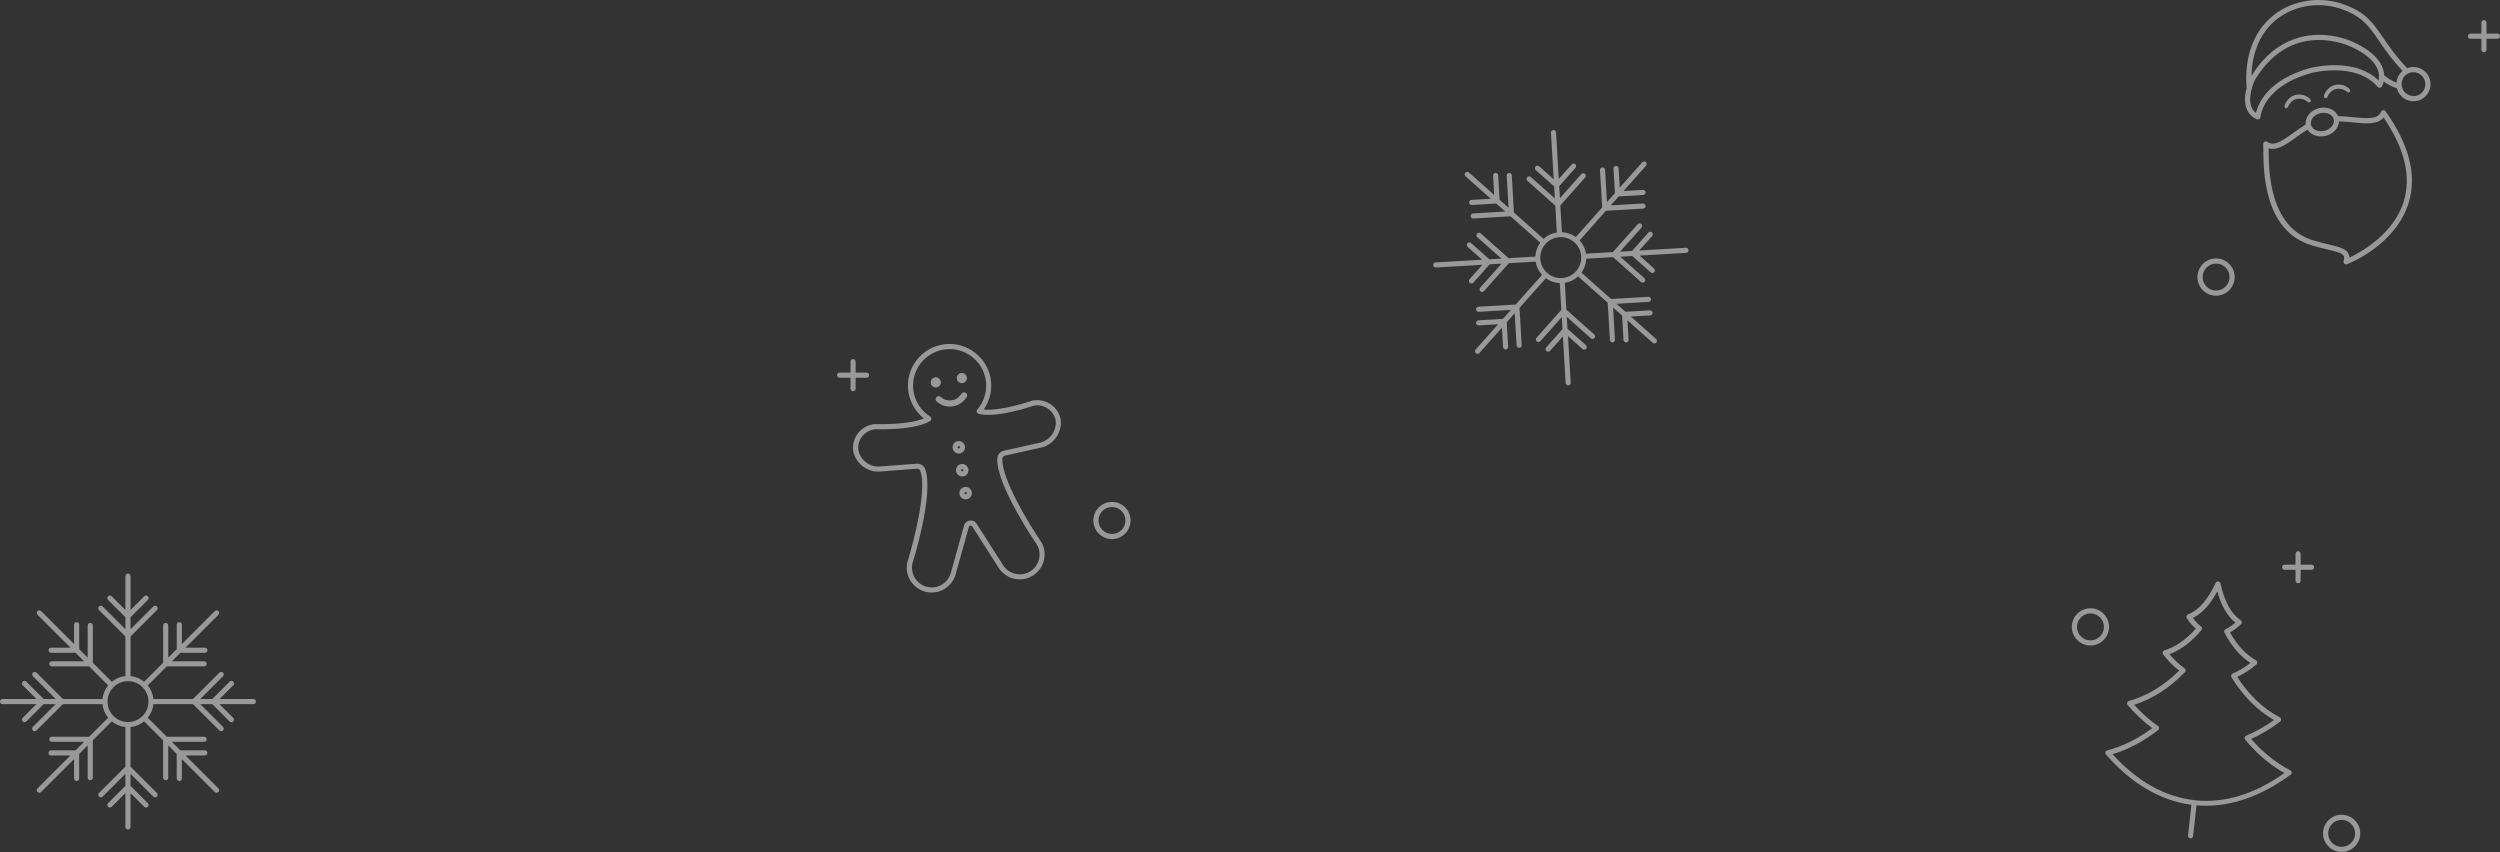 <?xml version="1.0" encoding="UTF-8"?> <svg xmlns="http://www.w3.org/2000/svg" id="_Слой_1" viewBox="0 0 595.18 202.83"><rect x="0" y="0" width="595.18" height="202.83" fill="#333333" stroke="none"/><defs><style>.cls-1,.cls-2{opacity:.5;}.cls-2,.cls-3{fill:#fff;stroke-width:0px;}</style></defs><path class="cls-2" d="M394.28,80.71l-6.02-5.35,4.61-.27c.34-.02.59-.31.57-.64-.02-.34-.31-.59-.64-.57l-5.83.34-2.14-1.9,7.66-.45c.34-.02.59-.31.57-.64-.02-.34-.31-.59-.64-.57l-8.87.52-7.05-6.27c.72-1,1.1-2.15,1.15-3.32l6.38-.37,6.64,5.91c.25.22.64.2.86-.05s.2-.64-.05-.86l-5.73-5.1,2.85-.17,4.37,3.88c.25.22.64.2.86-.05s.2-.64-.05-.86l-3.45-3.07,11.09-.65c.33-.02.59-.31.57-.64s-.31-.59-.64-.57l-11.09.65,3.07-3.45c.22-.25.2-.64-.05-.86s-.64-.2-.86.05l-3.88,4.37-2.85.17,5.1-5.73c.22-.25.2-.64-.05-.86s-.64-.2-.86.05l-5.91,6.64-6.38.37c-.18-1.15-.7-2.26-1.53-3.16l6.27-7.05,8.87-.52c.34-.02.59-.31.57-.64-.02-.34-.31-.59-.64-.57l-7.66.45,1.9-2.14,5.83-.34c.34-.02.59-.31.57-.64-.02-.34-.31-.59-.64-.57l-4.61.27,5.35-6.02c.22-.25.2-.64-.05-.86s-.64-.2-.86.05l-5.35,6.02-.27-4.61c-.02-.34-.31-.59-.64-.57s-.59.31-.57.64l.34,5.83-1.9,2.14-.45-7.66c-.02-.34-.31-.59-.64-.57-.34.02-.59.31-.57.64l.52,8.87-6.27,7.05c-1-.72-2.15-1.1-3.32-1.15l-.37-6.38,5.91-6.64c.22-.25.2-.64-.05-.86s-.64-.2-.86.05l-5.1,5.73-.17-2.85,3.88-4.37c.22-.25.2-.64-.05-.86s-.64-.2-.86.05l-3.07,3.45-.65-11.09c-.02-.33-.31-.59-.64-.57s-.59.31-.57.64l.65,11.09-3.45-3.07c-.25-.22-.64-.2-.86.05s-.2.64.05.86l4.37,3.88.17,2.85-5.73-5.1c-.25-.22-.64-.2-.86.05s-.2.64.05.86l6.64,5.91.37,6.38c-1.15.18-2.26.7-3.16,1.53l-7.05-6.27-.52-8.87c-.02-.34-.31-.59-.64-.57-.34.02-.59.31-.57.64l.45,7.66-2.14-1.9-.34-5.83c-.02-.34-.31-.59-.64-.57-.34.02-.59.31-.57.64l.27,4.61-6.02-5.35c-.25-.22-.64-.2-.86.05s-.2.64.05.86l6.02,5.35-4.61.27c-.34.02-.59.31-.57.64.02.34.31.59.64.57l5.83-.34,2.14,1.9-7.66.45c-.34.02-.59.31-.57.64.02.34.31.59.64.57l8.87-.52,7.05,6.27c-.72,1-1.1,2.15-1.15,3.32l-6.38.37-6.64-5.91c-.25-.22-.64-.2-.86.05s-.2.64.05.86l5.73,5.1-2.85.17-4.37-3.88c-.25-.22-.64-.2-.86.05s-.2.64.05.86l3.45,3.07-11.09.65c-.33.02-.59.31-.57.64.02.33.31.59.64.57l11.09-.65-3.07,3.45c-.22.25-.2.64.05.86s.64.2.86-.05l3.88-4.37,2.85-.17-5.1,5.73c-.22.25-.2.64.05.86s.64.2.86-.05l5.91-6.64,6.38-.37c.18,1.15.7,2.26,1.53,3.16l-6.27,7.05-8.87.52c-.34.02-.59.31-.57.64.02.34.31.59.64.57l7.66-.45-1.9,2.14-5.83.34c-.34.02-.59.31-.57.64.02.34.31.59.64.57l4.61-.27-5.35,6.02c-.22.25-.2.64.05.86s.64.2.86-.05l5.35-6.02.27,4.61c.02.34.31.59.64.57.34-.02.59-.31.57-.64l-.34-5.83,1.9-2.14.45,7.66c.02.34.31.59.64.57.34-.02.59-.31.57-.64l-.52-8.87,6.27-7.05c1,.72,2.15,1.1,3.32,1.15l.37,6.38-5.91,6.64c-.22.25-.2.64.05.86s.64.2.86-.05l5.1-5.73.17,2.85-3.88,4.37c-.22.25-.2.64.05.86s.64.2.86-.05l3.07-3.45.65,11.09c.02.33.31.59.64.57.33-.02.59-.31.57-.64l-.65-11.09,3.45,3.07c.25.22.64.2.86-.05s.2-.64-.05-.86l-4.37-3.88-.17-2.85,5.73,5.1c.25.22.64.2.86-.05s.2-.64-.05-.86l-6.64-5.91-.37-6.38c1.15-.18,2.26-.7,3.16-1.53l7.05,6.27.52,8.87c.02.34.31.59.64.57.34-.02.59-.31.57-.64l-.45-7.66,2.14,1.9.34,5.83c.02.34.31.59.64.57.34-.02.59-.31.57-.64l-.27-4.61,6.02,5.35c.25.22.64.2.86-.05s.2-.64-.05-.86ZM368.33,64.97c-2.01-1.79-2.19-4.87-.4-6.88s4.87-2.19,6.88-.4,2.19,4.87.4,6.88-4.87,2.19-6.88.4Z"></path><path class="cls-2" d="M60.32,166.41h-8.06l3.27-3.27c.24-.24.24-.62,0-.86-.24-.24-.62-.24-.86,0l-4.13,4.13h-2.86l5.42-5.42c.24-.24.24-.62,0-.86-.24-.24-.62-.24-.86,0l-6.28,6.28h-9.43c-.12-1.22-.61-2.34-1.35-3.24l4.52-4.52h8.89c.34,0,.61-.27.61-.61s-.27-.61-.61-.61h-7.67l2.02-2.02h5.84c.34,0,.61-.27.61-.61s-.27-.61-.61-.61h-4.62l7.85-7.85c.24-.24.24-.62,0-.86s-.62-.24-.86,0l-7.85,7.85v-4.62c0-.34-.27-.61-.61-.61s-.61.27-.61.61v5.84l-2.02,2.02v-7.67c0-.34-.27-.61-.61-.61s-.61.27-.61.61v8.89l-4.52,4.52c-.9-.74-2.02-1.23-3.24-1.35v-9.43l6.28-6.28c.24-.24.24-.62,0-.86-.24-.24-.62-.24-.86,0l-5.42,5.42v-2.86l4.13-4.13c.24-.24.24-.62,0-.86-.24-.24-.62-.24-.86,0l-3.27,3.27v-8.06c0-.34-.27-.61-.61-.61s-.61.27-.61.61v8.06l-3.27-3.27c-.24-.24-.62-.24-.86,0s-.24.62,0,.86l4.13,4.13v2.86l-5.42-5.42c-.24-.24-.62-.24-.86,0-.24.24-.24.62,0,.86l6.28,6.28v9.43c-1.22.12-2.34.61-3.24,1.35l-4.52-4.52v-8.89c0-.34-.27-.61-.61-.61s-.61.27-.61.61v7.67l-2.02-2.02v-5.84c0-.34-.27-.61-.61-.61s-.61.27-.61.61v4.62l-7.85-7.85c-.24-.24-.62-.24-.86,0s-.24.62,0,.86l7.85,7.85h-4.62c-.34,0-.61.27-.61.61s.27.61.61.61h5.84l2.02,2.02h-7.67c-.34,0-.61.27-.61.61s.27.61.61.61h8.89l4.52,4.52c-.74.9-1.23,2.02-1.35,3.24h-9.43l-6.28-6.28c-.24-.24-.62-.24-.86,0-.24.24-.24.62,0,.86l5.42,5.42h-2.86l-4.13-4.13c-.24-.24-.62-.24-.86,0-.24.24-.24.62,0,.86l3.27,3.27H.61c-.34,0-.61.27-.61.61s.27.61.61.61h8.06l-3.27,3.27c-.24.24-.24.62,0,.86.24.24.62.24.86,0l4.13-4.13h2.86l-5.42,5.42c-.24.24-.24.62,0,.86.24.24.62.24.86,0l6.28-6.28h9.43c.12,1.22.61,2.34,1.35,3.24l-4.52,4.52h-8.89c-.34,0-.61.27-.61.61s.27.61.61.61h7.67l-2.02,2.02h-5.84c-.34,0-.61.27-.61.61s.27.61.61.61h4.62l-7.85,7.85c-.24.24-.24.62,0,.86.24.24.62.24.86,0l7.85-7.85v4.62c0,.34.27.61.61.61s.61-.27.61-.61v-5.84l2.02-2.02v7.67c0,.34.27.61.61.61s.61-.27.61-.61v-8.89l4.52-4.52c.9.74,2.02,1.23,3.24,1.35v9.43l-6.28,6.28c-.24.24-.24.62,0,.86.24.24.62.24.86,0l5.42-5.42v2.86l-4.13,4.13c-.24.24-.24.62,0,.86.24.24.62.24.86,0l3.27-3.27v8.06c0,.34.27.61.61.61s.61-.27.61-.61v-8.06l3.27,3.27c.24.24.62.24.86,0,.24-.24.24-.62,0-.86l-4.13-4.13v-2.86l5.42,5.42c.24.24.62.24.86,0,.24-.24.24-.62,0-.86l-6.28-6.28v-9.43c1.22-.12,2.34-.61,3.24-1.35l4.52,4.52v8.89c0,.34.27.61.61.61s.61-.27.61-.61v-7.67l2.02,2.02v5.84c0,.34.27.61.61.61s.61-.27.61-.61v-4.62l7.85,7.85c.24.24.62.24.86,0,.24-.24.24-.62,0-.86l-7.85-7.85h4.62c.34,0,.61-.27.61-.61s-.27-.61-.61-.61h-5.84l-2.02-2.02h7.67c.34,0,.61-.27.61-.61s-.27-.61-.61-.61h-8.89l-4.52-4.52c.74-.9,1.23-2.02,1.35-3.24h9.43l6.28,6.28c.24.24.62.24.86,0,.24-.24.24-.62,0-.86l-5.42-5.42h2.86l4.13,4.13c.24.24.62.24.86,0,.24-.24.24-.62,0-.86l-3.27-3.27h8.06c.34,0,.61-.27.61-.61s-.27-.61-.61-.61ZM30.47,171.9c-2.69,0-4.87-2.19-4.87-4.87s2.19-4.87,4.87-4.87,4.87,2.19,4.87,4.87-2.19,4.87-4.87,4.87Z"></path><g class="cls-1"><path class="cls-3" d="M545.58,183.88c-.02-.21-.14-.4-.33-.49-3.39-1.75-6.52-4.26-9.31-7.47,2.34-1.04,4.65-2.41,6.88-4.11.17-.13.26-.33.24-.54s-.14-.39-.32-.49c-3.93-2.07-7.34-5.3-10.12-9.62,1.55-.73,3.07-1.71,4.55-2.95.15-.13.23-.32.22-.52-.02-.2-.13-.38-.3-.48-2.43-1.39-4.5-3.62-6.18-6.64.9-.5,1.78-1.17,2.63-1.99.13-.13.2-.31.18-.5-.02-.18-.12-.35-.27-.45-2.24-1.45-3.86-4.39-4.82-8.73-.06-.26-.27-.45-.53-.47-.26-.03-.51.11-.62.35-1.87,4.03-4.09,6.55-6.59,7.49-.17.07-.31.21-.36.38-.06.18-.03.37.07.52.65.98,1.37,1.82,2.14,2.51-2.28,2.59-4.79,4.33-7.46,5.16-.19.06-.34.21-.4.4-.06.19-.02.4.1.56,1.17,1.52,2.45,2.81,3.81,3.86-3.65,3.61-7.67,6.04-11.95,7.22-.2.06-.36.21-.42.41-.06.2-.02.42.12.57,1.82,2.13,3.78,3.97,5.84,5.49-3.41,2.54-7,4.32-10.69,5.3-.2.05-.37.21-.43.41-.06.2-.01.42.12.58,6.12,7,13.05,11,20.33,11.96l-.8,7.32c-.04.33.21.64.54.67.33.04.64-.21.67-.54l.8-7.32c7.32.62,14.95-1.8,22.43-7.32.17-.13.26-.33.25-.54ZM522.44,190.49s0,0,0,0c0,0,0,0,0,0-7.05-.77-13.6-4.44-19.5-10.93,3.75-1.13,7.39-3.06,10.84-5.74.15-.12.24-.3.24-.5,0-.19-.1-.37-.26-.48-1.99-1.38-3.89-3.07-5.66-5.05,4.34-1.38,8.4-3.99,12.07-7.77.12-.13.19-.3.17-.48-.02-.18-.11-.34-.26-.44-1.27-.89-2.47-2.02-3.59-3.36,2.73-1.04,5.29-2.96,7.6-5.72.11-.13.16-.29.14-.46-.02-.16-.1-.32-.23-.42-.69-.53-1.34-1.21-1.94-2.02,2.18-1.07,4.13-3.19,5.81-6.32.97,3.42,2.41,5.91,4.31,7.42-.76.66-1.54,1.19-2.33,1.56-.15.07-.26.2-.32.36-.05.16-.04.33.04.48,1.66,3.19,3.74,5.61,6.19,7.22-1.38,1.07-2.8,1.91-4.23,2.51-.16.07-.29.21-.34.38-.05.17-.03.35.06.51,2.77,4.48,6.18,7.9,10.12,10.18-2.16,1.55-4.38,2.8-6.62,3.72-.18.07-.31.23-.36.42-.05.19,0,.39.12.54,2.79,3.36,5.93,6.02,9.35,7.94-7.15,5.06-14.34,7.24-21.39,6.48Z"></path><path class="cls-3" d="M557.48,202.83c-2.45,0-4.43-1.99-4.43-4.43s1.99-4.43,4.43-4.43,4.43,1.99,4.43,4.43-1.99,4.43-4.43,4.43ZM557.48,195.19c-1.77,0-3.21,1.44-3.21,3.21s1.44,3.21,3.21,3.21,3.21-1.44,3.21-3.21-1.44-3.21-3.21-3.21Z"></path><path class="cls-3" d="M550.32,134.43h-2.6v-2.6c0-.34-.27-.61-.61-.61s-.61.27-.61.61v2.6h-2.6c-.34,0-.61.27-.61.61s.27.61.61.61h2.6v2.6c0,.34.27.61.61.61s.61-.27.61-.61v-2.6h2.6c.34,0,.61-.27.61-.61s-.27-.61-.61-.61Z"></path><path class="cls-3" d="M497.68,153.68c-2.45,0-4.43-1.99-4.43-4.44s1.99-4.43,4.43-4.43,4.43,1.99,4.43,4.43-1.99,4.44-4.43,4.44ZM497.68,146.04c-1.77,0-3.21,1.44-3.21,3.21s1.44,3.21,3.21,3.21,3.21-1.44,3.21-3.21-1.44-3.21-3.21-3.21Z"></path></g><g class="cls-1"><path class="cls-3" d="M577.85,17.62h0c-.65-.88-1.6-1.46-2.68-1.62-.71-.11-1.43-.02-2.08.24-2.68-2.8-4.31-5.17-5.69-7.21-2.36-3.46-4.06-5.96-8.93-7.81-5.74-2.27-12.5-1.33-17.21,2.41-4.73,3.76-6.97,9.85-6.41,17.32-.37,1.42-.62,3.33,0,4.94.45,1.15,1.28,2,2.46,2.5.13.05.26.06.39.03.06-.02.12-.04.17-.07.17-.1.28-.29.29-.49.02-.3.66-7.3,12.08-10.47.1-.03,10.64-2.77,15.81,3.29.13.15.33.23.53.22.2-.02.38-.13.48-.3.02-.04.27-.48.43-1.2.86.64,1.91,1.23,3.16,1.64.13.51.35.98.67,1.41.72.98,1.83,1.58,3.04,1.65.42.02.84-.02,1.24-.12.51-.13.98-.35,1.4-.67,1.8-1.34,2.17-3.9.84-5.71ZM566.29,19.14c-2.37-2.29-5.81-3.54-10.03-3.62-3.47-.07-6.22.66-6.34.69-9.98,2.77-12.3,8.43-12.83,10.66-.5-.36-.86-.83-1.09-1.42-.94-2.42.63-5.97.67-6.05.03-.06.08-.15.12-.25.05-.1.09-.2.1-.21,3.69-6.05,8.62-9.22,14.65-9.41,4.52-.14,8.01,1.52,8.07,1.55,0,0,.01,0,.02,0,3.57,1.61,5.83,3.59,6.52,5.71.31.95.26,1.76.14,2.33ZM567.61,17.93c-.02-.45-.1-.94-.27-1.47-.8-2.51-3.22-4.69-7.19-6.49-.25-.12-3.84-1.81-8.59-1.67-4.42.13-10.67,1.93-15.55,9.73.16-5.75,2.22-10.42,6.01-13.43,4.37-3.47,10.65-4.35,15.99-2.23,0,0,0,0,0,0,4.51,1.72,6.04,3.96,8.36,7.35,1.38,2.03,3,4.39,5.62,7.16-.86.71-1.37,1.72-1.46,2.81-1.19-.47-2.15-1.11-2.93-1.77ZM576.27,22.33c-.52.39-1.17.58-1.83.54-.84-.05-1.61-.47-2.12-1.15-.23-.31-.39-.66-.48-1.03-.27-1.12.15-2.28,1.06-2.95.3-.22.63-.38.98-.47.36-.09.73-.11,1.11-.05.75.11,1.41.51,1.86,1.13.93,1.26.67,3.05-.58,3.98Z"></path><path class="cls-3" d="M549.84,24.39c-.13.03-.29-.01-.42-.12-.8-.67-1.77-.92-2.68-.69-.91.23-1.65.92-2.03,1.89-.06.15-.18.27-.31.3-.08.02-.17.01-.25-.03-.11-.05-.19-.15-.24-.27-.05-.14-.05-.31,0-.45.38-.99,1.07-1.76,1.92-2.17.21-.1.43-.18.65-.24.58-.15,1.2-.14,1.79,0,.57.15,1.12.44,1.63.87.12.1.2.25.22.4.02.13,0,.25-.08.35-.06.08-.13.12-.21.15Z"></path><path class="cls-3" d="M559.22,22.01c-.13.03-.29-.01-.42-.12-.8-.67-1.78-.92-2.68-.69-.91.23-1.65.92-2.03,1.89-.06.15-.18.27-.31.3-.08.02-.17.01-.25-.03-.11-.05-.19-.15-.24-.27-.05-.14-.05-.31,0-.45.38-.99,1.07-1.76,1.92-2.17.21-.1.43-.18.65-.24.58-.15,1.2-.14,1.79,0,.57.15,1.12.44,1.63.87.12.1.2.25.22.4.02.13,0,.25-.08.35-.06.08-.13.12-.21.15Z"></path><path class="cls-3" d="M567.94,26.5c-.13-.18-.35-.28-.57-.26-.22.02-.41.16-.5.37-.77,1.77-2.97,1.65-6.5,1.3-1.18-.12-2.45-.24-3.73-.26-.65-1.56-2.61-2.4-4.6-1.89-2,.51-3.32,2.2-3.13,3.9-1.09.65-2.12,1.38-3.07,2.07-2.75,1.98-4.51,3.13-6.05,2.05-.19-.14-.45-.15-.66-.04-.21.11-.33.34-.32.57.02.3.02.72.02,1.26.04,5.3.15,19.39,11.5,22.83,1.44.44,2.7.74,3.81,1,1.99.48,3.42.82,3.81,1.48.17.28.17.7,0,1.28-.06.23,0,.47.18.62.16.14.37.19.57.14.02,0,.05-.01.07-.02.47-.18,11.63-4.57,14.69-14.7,1.96-6.49.1-13.8-5.53-21.71ZM552.36,26.96c1.16-.29,2.29.02,2.87.72.17.2.29.43.36.68.05.18.06.36.04.54-.07.98-.95,1.92-2.21,2.24-1.25.32-2.47-.08-3-.89-.1-.16-.18-.32-.23-.51-.06-.25-.06-.51-.02-.76.18-.9,1.02-1.72,2.18-2.02ZM572.3,47.85c-2.36,7.85-10.2,12.17-12.97,13.48-.01-.4-.11-.75-.29-1.06-.65-1.11-2.22-1.49-4.59-2.06-1.09-.26-2.33-.56-3.74-.98-10.48-3.17-10.58-16.6-10.62-21.65,0-.1,0-.19,0-.28,2.04.64,4.21-.92,6.48-2.56.87-.63,1.79-1.29,2.77-1.88.8,1.29,2.58,1.94,4.39,1.48,1.82-.46,3.08-1.91,3.14-3.44,1.16.03,2.3.14,3.38.25,2.96.29,5.77.57,7.22-1.16,4.98,7.29,6.6,13.97,4.82,19.86Z"></path><path class="cls-3" d="M527.58,70.4c-2.45,0-4.43-1.99-4.43-4.44s1.99-4.43,4.43-4.43,4.43,1.99,4.43,4.43-1.99,4.44-4.43,4.44ZM527.58,62.75c-1.77,0-3.21,1.44-3.21,3.21s1.44,3.21,3.21,3.21,3.21-1.44,3.21-3.21-1.44-3.21-3.21-3.21Z"></path><path class="cls-3" d="M594.57,8h-2.6v-2.6c0-.34-.27-.61-.61-.61s-.61.27-.61.61v2.6h-2.6c-.34,0-.61.27-.61.61s.27.61.61.61h2.6v2.6c0,.34.27.61.61.61s.61-.27.61-.61v-2.6h2.6c.34,0,.61-.27.61-.61s-.27-.61-.61-.61Z"></path></g><g class="cls-1"><path class="cls-3" d="M224.92,83.19s.09-.01.13-.02c4.45-.53,8.64,2.47,9.55,6.86.58,2.79-.23,5.51-1.94,7.48-.29.34-.13.86.3.99,1.3.38,3.09.33,4.93.08,3.95-.53,8.11-1.97,8.11-1.97.12-.03.25-.05.37-.07,2.26-.31,4.44,1.18,4.94,3.45.36,2.43-1.3,4.85-3.7,5.39l-8.6,1.92c-.88.2-1.54.94-1.58,1.84-.33,6.35,9.47,20.59,9.47,20.59,1.26,2.27.44,5.15-1.83,6.41-.53.29-1.08.47-1.65.55-1.87.25-3.8-.64-4.77-2.38l-6.14-9.63c-.38-.6-1.02-.83-1.62-.75-.61.08-1.18.5-1.38,1.2l-3.07,11c-.43,1.99-2.07,3.43-3.99,3.68-.52.07-1.07.05-1.61-.06-2.54-.54-4.17-3.06-3.62-5.6,0,0,5.22-16.48,3.05-22.46-.31-.84-1.16-1.36-2.05-1.3l-8.79.67c-2.45.19-4.75-1.65-5.11-4.08-.18-2.36,1.53-4.44,3.84-4.76.08-.01.17-.02.26-.03,0,0,3.83.14,7.54-.36,2.11-.29,4.19-.78,5.48-1.63.38-.25.38-.79,0-1.03-2.07-1.31-3.58-3.47-3.97-6.08-.71-4.8,2.63-9.26,7.45-9.91M229.15,91.2s.01,0,.02,0c.66-.1,1.11-.71,1.01-1.37-.1-.65-.7-1.11-1.35-1.02,0,0-.01,0-.02,0-.66.1-1.11.71-1.01,1.37.1.65.7,1.11,1.35,1.02M222.94,92.23s.01,0,.02,0c.66-.1,1.11-.71,1.01-1.37-.1-.65-.7-1.11-1.35-1.02,0,0-.01,0-.02,0-.66.1-1.11.71-1.01,1.37.1.65.7,1.11,1.35,1.02M226.55,95.3c-1.25.17-2.05-.35-2.61-.82-.16-.14-.37-.19-.57-.16-.17.02-.34.11-.46.26-.26.31-.22.77.09,1.03.42.35,1.7,1.42,3.75,1.14.02,0,.05,0,.07-.01,1.86-.28,2.77-1.47,3.21-2.05l.08-.1c.25-.32.19-.78-.13-1.03-.16-.13-.36-.17-.55-.15-.18.02-.36.12-.48.28l-.09.11c-.39.52-.99,1.3-2.26,1.49-.02,0-.03,0-.05,0M228.46,107.96s.01,0,.02,0c.81-.12,1.37-.88,1.25-1.69-.12-.81-.87-1.37-1.67-1.26,0,0-.01,0-.02,0-.81.12-1.37.88-1.25,1.69.12.81.87,1.36,1.67,1.26M229.28,113.42s.01,0,.02,0c.81-.12,1.37-.88,1.25-1.69-.12-.81-.87-1.37-1.67-1.26,0,0-.01,0-.02,0-.81.12-1.37.88-1.25,1.69.12.81.87,1.36,1.67,1.26M230.09,118.88s.01,0,.02,0c.81-.12,1.37-.88,1.25-1.69-.12-.81-.87-1.36-1.67-1.26,0,0-.01,0-.02,0-.81.12-1.37.88-1.25,1.69.12.81.87,1.36,1.67,1.26M224.75,81.98h0c-2.65.36-5,1.73-6.61,3.87-1.61,2.14-2.28,4.78-1.88,7.42.38,2.52,1.7,4.78,3.69,6.34-.83.36-2.13.74-4.16,1.01-3.55.48-7.29.35-7.33.35-.05,0-.09,0-.14,0-.11,0-.22.02-.33.03-2.98.4-5.13,3.06-4.9,6.06,0,.03,0,.06,0,.09.46,3.05,3.33,5.35,6.41,5.11l8.79-.67c.36-.03.7.18.81.5,1.66,4.58-1.65,17.2-3.07,21.68-.01.04-.02.07-.03.11-.69,3.2,1.36,6.36,4.56,7.05.67.14,1.35.17,2.03.08,2.47-.33,4.48-2.18,5.01-4.6l3.06-10.97c.07-.24.26-.3.37-.32.1-.01.3,0,.43.2l6.12,9.6c1.18,2.1,3.58,3.29,5.98,2.96.73-.1,1.43-.33,2.08-.69,2.86-1.59,3.89-5.21,2.31-8.07-.02-.03-.04-.07-.06-.1-2.66-3.87-9.51-14.97-9.25-19.84.02-.34.28-.63.63-.71l8.6-1.92c3.01-.67,5.1-3.7,4.64-6.76,0-.03,0-.06-.02-.09-.64-2.85-3.4-4.78-6.3-4.39-.16.02-.32.05-.47.08-.04,0-.09.02-.13.04-.04.01-4.1,1.41-7.88,1.92-1.61.22-2.74.22-3.51.13,1.57-2.24,2.14-4.99,1.58-7.71-1.04-4.99-5.82-8.43-10.89-7.82-.05,0-.1.01-.15.02h0ZM228.3,106.75c-.15.02-.28-.08-.3-.23-.01-.09.02-.16.05-.2.03-.04.09-.09.18-.11h0c.15-.02.29.08.31.23.02.15-.08.28-.23.31h0ZM229.11,112.21c-.15.02-.28-.08-.3-.23-.01-.09.02-.16.05-.2.03-.04.09-.09.18-.11h0c.15-.02.29.08.31.23.01.09-.02.16-.05.2-.03.04-.09.09-.18.11h0ZM229.93,117.67c-.15.02-.28-.08-.3-.23-.01-.09.02-.16.05-.2.03-.04.09-.09.18-.11h0c.15-.02.29.08.31.23.02.15-.08.29-.23.31h0Z"></path><path class="cls-3" d="M264.73,128.35c-2.45,0-4.43-1.99-4.43-4.43s1.99-4.43,4.43-4.43,4.43,1.99,4.43,4.43-1.99,4.43-4.43,4.43ZM264.73,120.7c-1.77,0-3.21,1.44-3.21,3.21s1.44,3.21,3.21,3.21,3.21-1.44,3.21-3.21-1.44-3.21-3.21-3.21Z"></path><path class="cls-3" d="M206.3,88.71h-2.6v-2.6c0-.34-.27-.61-.61-.61s-.61.27-.61.61v2.6h-2.6c-.34,0-.61.27-.61.61s.27.61.61.61h2.6v2.6c0,.34.27.61.61.61s.61-.27.61-.61v-2.6h2.6c.34,0,.61-.27.61-.61s-.27-.61-.61-.61Z"></path></g></svg> 